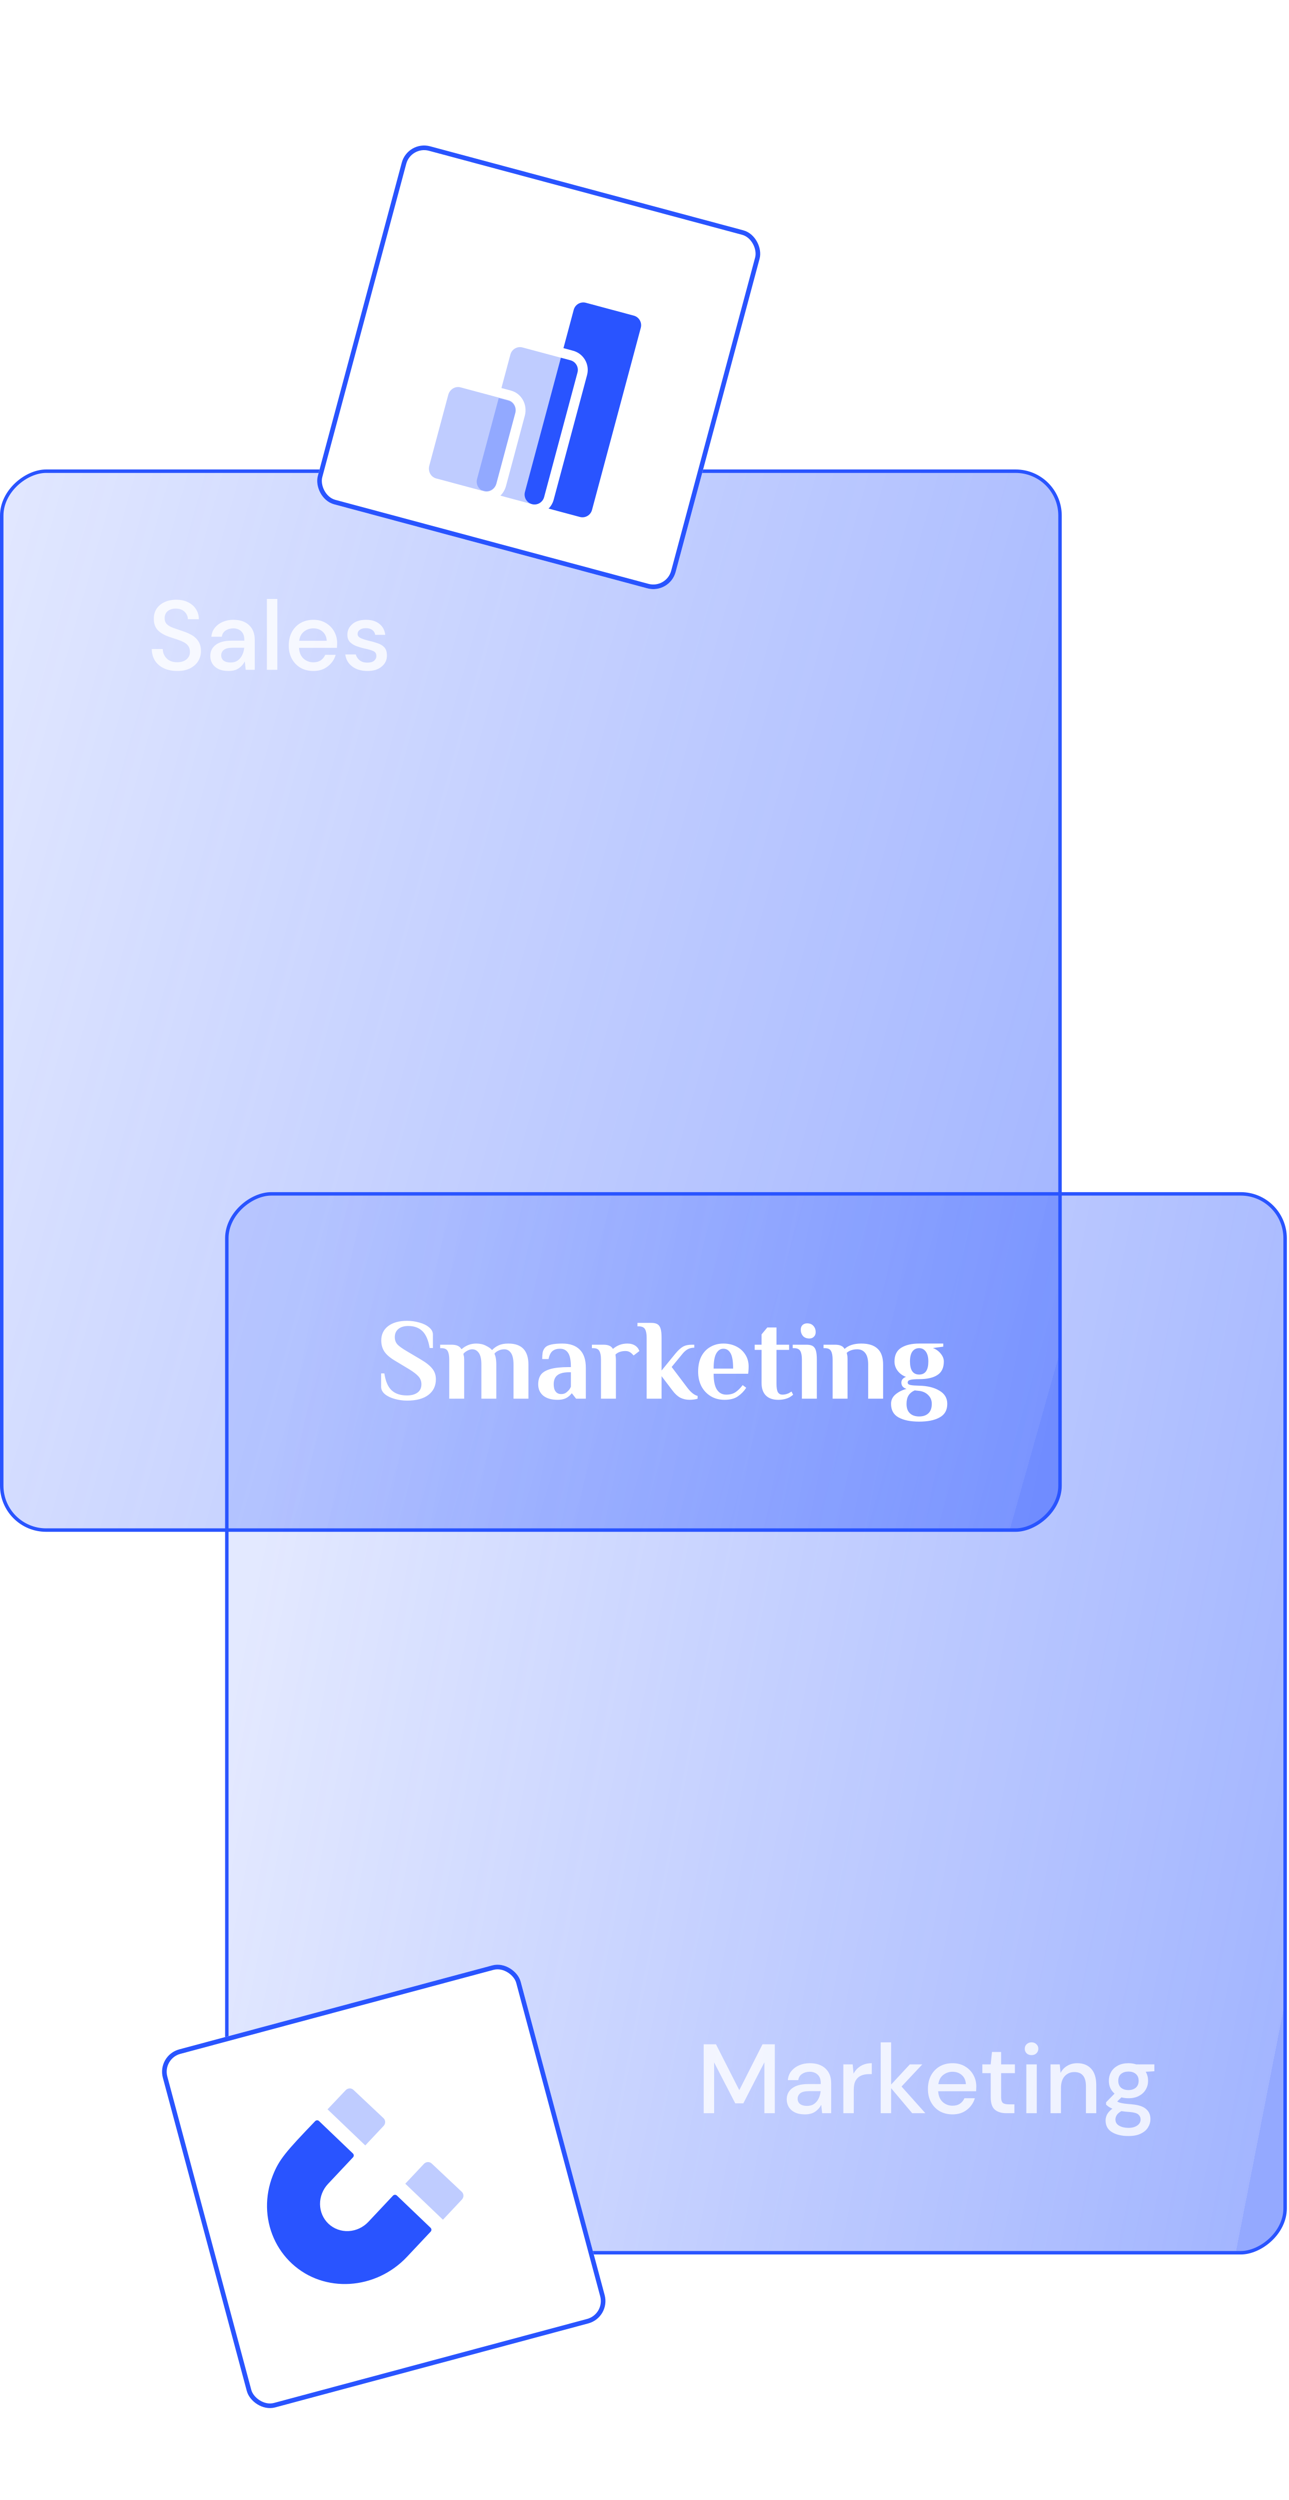 <svg width="341" height="661" viewBox="0 0 341 661" fill="none" xmlns="http://www.w3.org/2000/svg">
<rect x="280.424" y="124.583" width="279.967" height="279.967" rx="11.737" transform="rotate(90 280.424 124.583)" fill="url(#paint0_linear_7828_20894)" stroke="#2954FF" stroke-width="0.915"/>
<rect x="339.973" y="315.657" width="279.967" height="279.967" rx="11.737" transform="rotate(90 339.973 315.657)" fill="url(#paint1_linear_7828_20894)" stroke="#2954FF" stroke-width="0.915"/>
<path opacity="0.8" d="M186.158 558.725V540.51H189.411L195.577 552.636L201.718 540.51H204.971V558.725H202.213V545.272L196.644 556.123H194.511L188.916 545.298V558.725H186.158ZM212.939 559.037C211.846 559.037 210.944 558.855 210.233 558.49C209.522 558.126 208.993 557.649 208.646 557.059C208.299 556.452 208.125 555.793 208.125 555.082C208.125 553.833 208.611 552.844 209.582 552.115C210.554 551.387 211.942 551.023 213.746 551.023H217.128V550.788C217.128 549.782 216.851 549.028 216.296 548.525C215.758 548.022 215.055 547.77 214.188 547.77C213.425 547.77 212.757 547.961 212.184 548.343C211.629 548.707 211.291 549.253 211.17 549.982H208.411C208.498 549.045 208.81 548.247 209.348 547.588C209.903 546.911 210.597 546.4 211.43 546.053C212.28 545.688 213.208 545.506 214.214 545.506C216.018 545.506 217.414 545.983 218.403 546.937C219.392 547.874 219.886 549.158 219.886 550.788V558.725H217.493L217.258 556.513C216.894 557.224 216.365 557.823 215.671 558.308C214.977 558.794 214.067 559.037 212.939 559.037ZM213.485 556.799C214.231 556.799 214.856 556.626 215.359 556.279C215.879 555.914 216.278 555.437 216.556 554.848C216.851 554.258 217.033 553.607 217.102 552.896H214.032C212.939 552.896 212.158 553.087 211.69 553.469C211.239 553.85 211.013 554.327 211.013 554.9C211.013 555.489 211.23 555.958 211.664 556.305C212.115 556.634 212.722 556.799 213.485 556.799ZM223.102 558.725V545.819H225.574L225.808 548.264C226.259 547.414 226.884 546.747 227.682 546.261C228.497 545.758 229.477 545.506 230.622 545.506V548.395H229.868C229.104 548.395 228.419 548.525 227.812 548.785C227.222 549.028 226.745 549.453 226.381 550.06C226.034 550.65 225.86 551.474 225.86 552.532V558.725H223.102ZM232.987 558.725V539.99H235.745V551.153L240.689 545.819H243.994L238.503 551.673L244.8 558.725H241.313L235.745 552.115V558.725H232.987ZM251.983 559.037C250.717 559.037 249.589 558.759 248.6 558.204C247.629 557.632 246.866 556.842 246.311 555.836C245.756 554.83 245.478 553.659 245.478 552.324C245.478 550.971 245.747 549.782 246.285 548.759C246.84 547.735 247.603 546.937 248.574 546.365C249.563 545.793 250.708 545.506 252.009 545.506C253.275 545.506 254.377 545.793 255.314 546.365C256.25 546.92 256.979 547.666 257.499 548.603C258.02 549.539 258.28 550.572 258.28 551.699C258.28 551.873 258.271 552.063 258.254 552.272C258.254 552.462 258.245 552.679 258.228 552.922H248.184C248.271 554.171 248.678 555.125 249.407 555.784C250.153 556.426 251.012 556.747 251.983 556.747C252.764 556.747 253.414 556.574 253.935 556.227C254.472 555.862 254.871 555.377 255.131 554.77H257.89C257.543 555.984 256.849 556.999 255.808 557.814C254.785 558.629 253.51 559.037 251.983 559.037ZM251.983 547.77C251.064 547.77 250.248 548.048 249.537 548.603C248.826 549.14 248.392 549.956 248.236 551.049H255.522C255.47 550.043 255.114 549.245 254.455 548.655C253.796 548.065 252.972 547.77 251.983 547.77ZM266.224 558.725C264.957 558.725 263.951 558.421 263.205 557.814C262.459 557.189 262.086 556.088 262.086 554.509V548.134H259.875V545.819H262.086L262.425 542.54H264.845V545.819H268.487V548.134H264.845V554.509C264.845 555.221 264.992 555.715 265.287 555.992C265.599 556.253 266.128 556.383 266.874 556.383H268.357V558.725H266.224ZM272.893 543.373C272.372 543.373 271.938 543.217 271.592 542.904C271.262 542.575 271.097 542.167 271.097 541.681C271.097 541.196 271.262 540.797 271.592 540.484C271.938 540.155 272.372 539.99 272.893 539.99C273.413 539.99 273.838 540.155 274.168 540.484C274.515 540.797 274.688 541.196 274.688 541.681C274.688 542.167 274.515 542.575 274.168 542.904C273.838 543.217 273.413 543.373 272.893 543.373ZM271.513 558.725V545.819H274.272V558.725H271.513ZM277.913 558.725V545.819H280.359L280.567 548.082C280.966 547.284 281.547 546.66 282.31 546.209C283.091 545.74 283.984 545.506 284.99 545.506C286.551 545.506 287.774 545.992 288.659 546.963C289.561 547.935 290.012 549.383 290.012 551.309V558.725H287.28V551.595C287.28 549.097 286.256 547.848 284.21 547.848C283.186 547.848 282.336 548.212 281.66 548.941C281 549.67 280.671 550.71 280.671 552.063V558.725H277.913ZM298.543 554.77C297.866 554.77 297.242 554.691 296.669 554.535L295.55 555.628C295.741 555.75 295.975 555.854 296.253 555.94C296.53 556.027 296.921 556.105 297.424 556.175C297.927 556.244 298.612 556.313 299.479 556.383C301.197 556.539 302.437 556.955 303.2 557.632C303.964 558.291 304.345 559.176 304.345 560.286C304.345 561.049 304.137 561.769 303.721 562.446C303.322 563.139 302.689 563.694 301.821 564.111C300.971 564.544 299.878 564.761 298.543 564.761C296.739 564.761 295.273 564.414 294.145 563.721C293.035 563.044 292.48 562.012 292.48 560.624C292.48 560.086 292.619 559.549 292.896 559.011C293.191 558.49 293.651 557.996 294.275 557.528C293.911 557.372 293.59 557.207 293.313 557.033C293.052 556.842 292.818 556.652 292.61 556.461V555.836L294.848 553.547C293.842 552.679 293.339 551.543 293.339 550.138C293.339 549.288 293.538 548.516 293.937 547.822C294.353 547.111 294.952 546.547 295.732 546.131C296.513 545.714 297.45 545.506 298.543 545.506C299.271 545.506 299.948 545.61 300.572 545.819H305.386V547.64L303.096 547.77C303.513 548.481 303.721 549.271 303.721 550.138C303.721 551.005 303.513 551.786 303.096 552.48C302.697 553.174 302.107 553.729 301.327 554.145C300.564 554.561 299.636 554.77 298.543 554.77ZM298.543 552.61C299.341 552.61 299.982 552.402 300.468 551.985C300.971 551.552 301.223 550.945 301.223 550.164C301.223 549.366 300.971 548.759 300.468 548.343C299.982 547.926 299.341 547.718 298.543 547.718C297.727 547.718 297.068 547.926 296.565 548.343C296.079 548.759 295.837 549.366 295.837 550.164C295.837 550.945 296.079 551.552 296.565 551.985C297.068 552.402 297.727 552.61 298.543 552.61ZM295.082 560.364C295.082 561.11 295.412 561.665 296.071 562.029C296.73 562.411 297.554 562.602 298.543 562.602C299.497 562.602 300.269 562.393 300.858 561.977C301.448 561.578 301.743 561.04 301.743 560.364C301.743 559.861 301.544 559.427 301.145 559.063C300.746 558.716 299.991 558.499 298.881 558.412C298.048 558.36 297.311 558.282 296.669 558.178C296.062 558.508 295.646 558.863 295.42 559.245C295.195 559.627 295.082 560 295.082 560.364Z" fill="white"/>
<path opacity="0.8" d="M46.889 177.406C45.554 177.406 44.383 177.172 43.377 176.703C42.37 176.235 41.581 175.567 41.009 174.7C40.454 173.832 40.167 172.8 40.15 171.603H43.064C43.082 172.575 43.42 173.399 44.079 174.075C44.738 174.752 45.666 175.09 46.863 175.09C47.922 175.09 48.745 174.838 49.335 174.335C49.942 173.815 50.246 173.156 50.246 172.358C50.246 171.716 50.099 171.196 49.804 170.797C49.526 170.398 49.136 170.068 48.633 169.808C48.147 169.548 47.583 169.313 46.941 169.105C46.3 168.897 45.623 168.672 44.912 168.429C43.507 167.96 42.449 167.353 41.737 166.607C41.044 165.861 40.697 164.881 40.697 163.667C40.679 162.644 40.913 161.75 41.399 160.987C41.902 160.224 42.596 159.634 43.481 159.218C44.383 158.784 45.432 158.567 46.629 158.567C47.809 158.567 48.841 158.784 49.726 159.218C50.628 159.651 51.33 160.258 51.833 161.039C52.336 161.802 52.596 162.696 52.614 163.719H49.7C49.7 163.251 49.578 162.808 49.335 162.392C49.092 161.958 48.737 161.603 48.269 161.325C47.8 161.048 47.228 160.909 46.551 160.909C45.684 160.892 44.964 161.108 44.391 161.559C43.836 162.01 43.559 162.635 43.559 163.433C43.559 164.144 43.767 164.691 44.183 165.072C44.6 165.454 45.172 165.775 45.901 166.035C46.629 166.278 47.462 166.564 48.399 166.894C49.301 167.189 50.107 167.544 50.818 167.96C51.53 168.377 52.093 168.923 52.51 169.6C52.943 170.276 53.16 171.135 53.16 172.176C53.16 173.095 52.926 173.954 52.458 174.752C51.989 175.532 51.287 176.174 50.35 176.677C49.413 177.163 48.26 177.406 46.889 177.406ZM60.443 177.406C59.35 177.406 58.448 177.224 57.737 176.859C57.026 176.495 56.497 176.018 56.15 175.428C55.803 174.821 55.629 174.162 55.629 173.451C55.629 172.202 56.115 171.213 57.087 170.484C58.058 169.756 59.446 169.392 61.25 169.392H64.632V169.157C64.632 168.151 64.355 167.397 63.8 166.894C63.262 166.391 62.559 166.139 61.692 166.139C60.929 166.139 60.261 166.33 59.688 166.711C59.133 167.076 58.795 167.622 58.674 168.351H55.916C56.002 167.414 56.315 166.616 56.852 165.957C57.407 165.28 58.101 164.769 58.934 164.422C59.784 164.057 60.712 163.875 61.718 163.875C63.522 163.875 64.919 164.352 65.907 165.306C66.896 166.243 67.391 167.527 67.391 169.157V177.094H64.997L64.763 174.882C64.398 175.593 63.869 176.192 63.175 176.677C62.481 177.163 61.571 177.406 60.443 177.406ZM60.989 175.168C61.735 175.168 62.36 174.995 62.863 174.648C63.383 174.283 63.782 173.806 64.06 173.217C64.355 172.627 64.537 171.976 64.606 171.265H61.536C60.443 171.265 59.663 171.456 59.194 171.837C58.743 172.219 58.518 172.696 58.518 173.269C58.518 173.858 58.734 174.327 59.168 174.674C59.619 175.003 60.226 175.168 60.989 175.168ZM70.606 177.094V158.359H73.365V177.094H70.606ZM82.894 177.406C81.628 177.406 80.5 177.128 79.511 176.573C78.54 176.001 77.777 175.211 77.222 174.205C76.667 173.199 76.389 172.028 76.389 170.693C76.389 169.34 76.658 168.151 77.196 167.128C77.751 166.104 78.514 165.306 79.486 164.734C80.474 164.161 81.619 163.875 82.92 163.875C84.186 163.875 85.288 164.161 86.225 164.734C87.162 165.289 87.89 166.035 88.41 166.972C88.931 167.908 89.191 168.941 89.191 170.068C89.191 170.242 89.182 170.432 89.165 170.641C89.165 170.831 89.156 171.048 89.139 171.291H79.095C79.182 172.54 79.59 173.494 80.318 174.153C81.064 174.795 81.923 175.116 82.894 175.116C83.675 175.116 84.325 174.943 84.846 174.596C85.383 174.231 85.782 173.746 86.043 173.138H88.801C88.454 174.353 87.76 175.368 86.719 176.183C85.696 176.998 84.421 177.406 82.894 177.406ZM82.894 166.139C81.975 166.139 81.159 166.417 80.448 166.972C79.737 167.509 79.303 168.325 79.147 169.418H86.433C86.381 168.411 86.025 167.614 85.366 167.024C84.707 166.434 83.883 166.139 82.894 166.139ZM97.205 177.406C95.574 177.406 94.23 177.007 93.172 176.209C92.114 175.411 91.507 174.353 91.35 173.034H94.135C94.273 173.624 94.603 174.136 95.123 174.57C95.644 174.986 96.329 175.194 97.179 175.194C98.011 175.194 98.619 175.021 99 174.674C99.382 174.327 99.573 173.928 99.573 173.477C99.573 172.818 99.304 172.375 98.766 172.15C98.246 171.907 97.517 171.69 96.58 171.499C95.852 171.343 95.123 171.135 94.395 170.875C93.683 170.615 93.085 170.25 92.599 169.782C92.131 169.296 91.897 168.646 91.897 167.83C91.897 166.703 92.33 165.766 93.198 165.02C94.065 164.257 95.279 163.875 96.841 163.875C98.28 163.875 99.443 164.222 100.327 164.916C101.229 165.61 101.758 166.59 101.915 167.856H99.26C99.174 167.301 98.914 166.868 98.48 166.555C98.064 166.243 97.5 166.087 96.789 166.087C96.095 166.087 95.557 166.234 95.175 166.529C94.794 166.807 94.603 167.171 94.603 167.622C94.603 168.073 94.863 168.429 95.383 168.689C95.921 168.949 96.624 169.183 97.491 169.392C98.359 169.582 99.156 169.808 99.885 170.068C100.631 170.311 101.229 170.675 101.68 171.161C102.131 171.647 102.357 172.358 102.357 173.295C102.374 174.474 101.915 175.454 100.978 176.235C100.058 177.016 98.801 177.406 97.205 177.406Z" fill="white"/>
<path d="M107.69 370.321C106.556 370.321 105.464 370.169 104.411 369.865C103.359 369.582 102.499 369.167 101.831 368.621C101.163 368.054 100.829 367.406 100.829 366.678V363.126H101.679C101.983 365.19 102.62 366.678 103.592 367.589C104.563 368.499 105.919 368.955 107.659 368.955C108.833 368.955 109.764 368.702 110.452 368.196C111.14 367.69 111.484 366.961 111.484 366.01C111.484 365.2 111.231 364.512 110.726 363.946C110.22 363.379 109.43 362.762 108.358 362.094L104.624 359.847C103.268 359.058 102.296 358.239 101.709 357.389C101.143 356.539 100.859 355.547 100.859 354.414C100.859 352.815 101.467 351.55 102.681 350.619C103.915 349.688 105.575 349.223 107.659 349.223C108.793 349.223 109.886 349.374 110.938 349.678C111.99 349.961 112.85 350.386 113.518 350.953C114.186 351.499 114.52 352.137 114.52 352.865V356.417H113.67C113.326 354.353 112.689 352.865 111.758 351.955C110.827 351.044 109.572 350.589 107.993 350.589C106.901 350.589 106.03 350.852 105.383 351.378C104.755 351.904 104.442 352.622 104.442 353.533C104.442 354.322 104.684 354.98 105.17 355.506C105.676 356.012 106.486 356.589 107.599 357.237L111.333 359.453C112.749 360.283 113.761 361.092 114.368 361.881C114.996 362.65 115.309 363.581 115.309 364.674C115.309 366.435 114.642 367.821 113.306 368.833C111.99 369.825 110.118 370.321 107.69 370.321ZM118.847 359.483C118.847 358.451 118.706 357.692 118.422 357.206C118.159 356.7 117.603 356.447 116.753 356.447H116.449V355.537H119.455C120.77 355.537 121.63 355.921 122.035 356.69H122.156C123.269 355.719 124.544 355.233 125.981 355.233C126.973 355.233 127.833 355.425 128.562 355.81C129.31 356.174 129.847 356.559 130.171 356.964C130.656 356.437 131.233 356.022 131.901 355.719C132.569 355.395 133.429 355.233 134.481 355.233C138.023 355.233 139.794 357.095 139.794 360.819V369.805H135.847V360.789C135.847 359.392 135.625 358.37 135.18 357.722C134.734 357.075 134.147 356.751 133.419 356.751C132.872 356.751 132.366 356.862 131.901 357.085C131.435 357.287 131.071 357.561 130.808 357.905C130.849 357.986 130.93 358.208 131.051 358.572C131.213 359.18 131.294 359.928 131.294 360.819V369.805H127.347V360.789C127.347 359.392 127.125 358.37 126.68 357.722C126.234 357.075 125.647 356.751 124.919 356.751C124.494 356.751 124.049 356.883 123.583 357.146C123.138 357.389 122.804 357.662 122.581 357.965L122.672 358.39C122.753 358.633 122.794 359.028 122.794 359.574V369.805H118.847V359.483ZM147.54 370.108C145.901 370.108 144.626 369.744 143.715 369.015C142.825 368.266 142.379 367.265 142.379 366.01C142.379 364.998 142.612 364.158 143.078 363.49C143.563 362.822 144.403 362.317 145.597 361.972C146.791 361.628 148.451 361.456 150.576 361.456H151.031C151.031 359.696 150.788 358.451 150.303 357.722C149.817 356.974 149.098 356.599 148.147 356.599C147.358 356.599 146.71 356.792 146.204 357.176C145.698 357.561 145.334 358.279 145.111 359.331H143.442C143.442 358.643 143.482 358.056 143.563 357.571C143.664 357.085 143.877 356.66 144.201 356.296C144.828 355.587 146.346 355.233 148.754 355.233C150.778 355.233 152.316 355.77 153.369 356.842C154.441 357.894 154.977 359.483 154.977 361.608V369.805H152.397L151.335 368.438H151.183C151.001 368.722 150.717 369.005 150.333 369.288C149.645 369.835 148.714 370.108 147.54 370.108ZM148.451 368.59C148.876 368.59 149.24 368.509 149.544 368.347C149.847 368.165 150.141 367.922 150.424 367.619C150.687 367.336 150.889 367.002 151.031 366.617V362.822H150.576C149.139 362.822 148.097 363.086 147.449 363.612C146.801 364.118 146.478 364.917 146.478 366.01C146.478 366.84 146.65 367.477 146.994 367.922C147.338 368.368 147.823 368.59 148.451 368.59ZM168.125 355.84C168.489 356.103 168.752 356.397 168.914 356.721C169.076 357.024 169.157 357.186 169.157 357.206L167.609 358.39C167.467 358.208 167.285 358.016 167.062 357.814C166.617 357.409 166.101 357.206 165.514 357.206C164.34 357.206 163.44 357.52 162.812 358.147L162.873 358.603C162.914 358.967 162.934 359.301 162.934 359.605V369.805H158.987V359.483C158.987 358.451 158.846 357.692 158.562 357.206C158.299 356.7 157.743 356.447 156.893 356.447H156.589V355.537H159.595C160.283 355.537 160.819 355.628 161.204 355.81C161.608 355.972 161.922 356.255 162.145 356.66C163.237 355.709 164.512 355.233 165.97 355.233C166.84 355.233 167.558 355.436 168.125 355.84ZM182.452 370.108C181.562 370.108 180.742 369.926 179.994 369.562C179.265 369.177 178.577 368.55 177.929 367.68L175.015 363.855V369.805H171.069V353.715C171.069 352.683 170.927 351.924 170.644 351.439C170.36 350.933 169.794 350.68 168.944 350.68H168.64V349.769H172.283C173.011 349.769 173.568 349.89 173.953 350.133C174.337 350.376 174.61 350.781 174.772 351.348C174.934 351.894 175.015 352.683 175.015 353.715V362.367L178.688 357.874C179.376 357.045 180.024 356.447 180.631 356.083C181.238 355.719 182.048 355.537 183.06 355.537H183.667V356.326C183.06 356.326 182.513 356.447 182.027 356.69C181.542 356.933 181.076 357.318 180.631 357.844L177.686 361.426L181.724 366.769C182.695 368.084 183.636 368.853 184.547 369.076V369.805C184.385 369.886 184.082 369.956 183.636 370.017C183.211 370.078 182.817 370.108 182.452 370.108ZM191.671 370.108C190.275 370.108 189.05 369.784 187.998 369.137C186.946 368.489 186.126 367.609 185.539 366.496C184.973 365.362 184.689 364.087 184.689 362.671C184.689 361.092 184.973 359.746 185.539 358.633C186.126 357.52 186.925 356.68 187.937 356.114C188.949 355.527 190.093 355.233 191.368 355.233C192.622 355.233 193.756 355.486 194.768 355.992C195.78 356.498 196.579 357.217 197.166 358.147C197.753 359.058 198.046 360.111 198.046 361.305C198.046 361.689 198.026 362.124 197.986 362.61L197.925 363.217H188.787C188.787 365.14 189.081 366.546 189.668 367.437C190.255 368.307 191.074 368.742 192.127 368.742C193.098 368.742 193.908 368.53 194.555 368.105C195.223 367.659 195.861 367.032 196.468 366.222L197.409 366.921C196.822 367.831 196.083 368.59 195.193 369.197C194.322 369.805 193.149 370.108 191.671 370.108ZM193.948 361.851C193.948 359.949 193.725 358.603 193.28 357.814C192.835 357.004 192.197 356.599 191.368 356.599C190.599 356.599 189.971 357.014 189.486 357.844C189.02 358.653 188.787 359.989 188.787 361.851H193.948ZM205.872 370.108C204.476 370.108 203.393 369.734 202.624 368.985C201.855 368.216 201.47 367.113 201.47 365.676V356.903H199.649V355.537H201.47V352.805L202.988 350.983H205.417V355.537H208.756V356.903H205.417V365.858C205.417 366.951 205.548 367.71 205.811 368.135C206.074 368.54 206.469 368.742 206.995 368.742C207.562 368.742 208.129 368.611 208.695 368.347C208.918 368.226 209.151 368.084 209.393 367.922L209.818 368.772C209.555 368.995 209.242 369.218 208.877 369.44C208.027 369.886 207.026 370.108 205.872 370.108ZM214.114 353.897C213.386 353.897 212.819 353.675 212.414 353.23C212.03 352.784 211.838 352.238 211.838 351.59C211.838 351.064 211.989 350.649 212.293 350.346C212.617 350.042 213.022 349.89 213.507 349.89C214.236 349.89 214.792 350.113 215.177 350.558C215.582 351.003 215.784 351.55 215.784 352.197C215.784 352.724 215.622 353.139 215.298 353.442C214.995 353.746 214.6 353.897 214.114 353.897ZM212.141 359.483C212.141 358.451 211.999 357.692 211.716 357.206C211.433 356.7 210.866 356.447 210.016 356.447H209.713V355.537H213.355C214.084 355.537 214.641 355.658 215.025 355.901C215.41 356.144 215.683 356.549 215.845 357.115C216.007 357.662 216.088 358.451 216.088 359.483V369.805H212.141V359.483ZM220.265 359.483C220.265 358.451 220.123 357.692 219.84 357.206C219.577 356.7 219.02 356.447 218.17 356.447H217.867V355.537H220.872C221.56 355.537 222.096 355.628 222.481 355.81C222.886 355.972 223.199 356.255 223.422 356.66C224.454 355.709 225.931 355.233 227.854 355.233C229.777 355.233 231.214 355.689 232.165 356.599C233.136 357.49 233.622 358.896 233.622 360.819V369.805H229.675V360.789C229.675 359.392 229.412 358.37 228.886 357.722C228.38 357.075 227.682 356.751 226.792 356.751C226.164 356.751 225.608 356.842 225.122 357.024C224.656 357.186 224.282 357.409 223.999 357.692L224.09 358.117C224.171 358.36 224.211 358.755 224.211 359.301V369.805H220.265V359.483ZM243.16 375.876C240.853 375.876 239.031 375.502 237.696 374.753C236.38 374.024 235.722 372.83 235.722 371.171C235.722 370.159 236.127 369.319 236.937 368.651C237.746 367.983 238.707 367.508 239.821 367.224C238.91 366.941 238.455 366.384 238.455 365.555C238.455 364.866 238.859 364.361 239.669 364.037C238.799 363.733 238.07 363.207 237.483 362.458C236.916 361.709 236.633 360.88 236.633 359.969C236.633 358.309 237.22 357.105 238.394 356.356C239.588 355.608 241.177 355.233 243.16 355.233H249.535V356.053L246.803 356.417C247.653 356.741 248.341 357.237 248.867 357.905C249.413 358.572 249.687 359.261 249.687 359.969C249.687 361.628 249.12 362.822 247.987 363.551C246.874 364.28 245.265 364.644 243.16 364.644C242.107 364.644 241.338 364.705 240.853 364.826C240.367 364.927 240.124 365.17 240.124 365.555C240.124 365.878 240.367 366.091 240.853 366.192C241.338 366.293 242.107 366.354 243.16 366.374C245.346 366.415 247.127 366.85 248.503 367.68C249.899 368.489 250.597 369.653 250.597 371.171C250.597 372.83 249.929 374.024 248.594 374.753C247.278 375.502 245.467 375.876 243.16 375.876ZM243.16 363.43C244.779 363.43 245.588 362.276 245.588 359.969C245.588 358.836 245.366 357.965 244.921 357.358C244.475 356.751 243.888 356.447 243.16 356.447C242.411 356.447 241.814 356.741 241.369 357.328C240.944 357.915 240.731 358.795 240.731 359.969C240.731 362.276 241.541 363.43 243.16 363.43ZM243.16 374.51C244.212 374.51 245.032 374.227 245.619 373.66C246.206 373.113 246.499 372.284 246.499 371.171C246.499 370.28 246.216 369.541 245.649 368.955C245.103 368.347 244.354 367.953 243.403 367.771L241.976 367.619C241.268 367.922 240.731 368.358 240.367 368.924C240.003 369.491 239.821 370.24 239.821 371.171C239.821 372.284 240.114 373.113 240.701 373.66C241.288 374.227 242.107 374.51 243.16 374.51Z" fill="white"/>
<g filter="url(#filter0_d_7828_20894)">
<g filter="url(#filter1_d_7828_20894)">
<rect width="97.996" height="97.995" rx="6.116" transform="matrix(0.966 0.259 -0.259 0.966 100.66 36)" fill="white"/>
<rect x="0.432" y="0.749" width="96.773" height="96.772" rx="5.505" transform="matrix(0.966 0.259 -0.259 0.966 100.869 35.914)" stroke="#2954FF" stroke-width="1.223"/>
</g>
<mask id="mask0_7828_20894" style="mask-type:alpha" maskUnits="userSpaceOnUse" x="97" y="57" width="77" height="78">
<rect x="113.261" y="57.821" width="62.736" height="62.736" transform="rotate(15 113.261 57.821)" fill="#C4C4C4"/>
</mask>
<g mask="url(#mask0_7828_20894)">
<path fill-rule="evenodd" clip-rule="evenodd" d="M137.907 127.255L146.19 129.474C147.59 129.849 149.029 129.019 149.404 127.619L162.31 79.454C162.685 78.054 161.854 76.615 160.454 76.24L147.779 72.844C146.379 72.469 144.94 73.299 144.565 74.7L141.848 84.839L144.383 85.519C147.183 86.269 148.845 89.147 148.094 91.947L139.264 124.902C139.017 125.825 138.538 126.625 137.907 127.255ZM133.515 126.078C134.915 126.453 136.354 125.622 136.729 124.222L145.559 91.268C145.935 89.868 145.104 88.429 143.704 88.053L141.169 87.374L131.659 122.864C131.284 124.264 132.115 125.703 133.515 126.078Z" fill="#2954FF"/>
<path fill-rule="evenodd" clip-rule="evenodd" d="M125.167 123.841L133.516 126.078C134.916 126.454 136.355 125.623 136.73 124.223L145.561 91.268C145.936 89.868 145.105 88.429 143.705 88.054L131.03 84.658C129.63 84.283 128.191 85.113 127.816 86.513L125.439 95.386L127.973 96.065C130.774 96.815 132.408 99.797 131.623 102.724L126.652 121.275C126.381 122.289 125.855 123.163 125.167 123.841ZM120.114 122.364L120.872 122.567C122.272 122.942 123.725 122.06 124.117 120.596L129.088 102.045C129.48 100.581 128.663 99.09 127.263 98.715L124.728 98.036L118.986 119.468C118.681 120.604 119.171 121.766 120.114 122.364Z" fill="#2954FF" fill-opacity="0.3"/>
<path fill-rule="evenodd" clip-rule="evenodd" d="M120.843 122.683L108.168 119.286C106.768 118.911 105.954 117.409 106.35 115.931L111.369 97.201C111.765 95.723 113.221 94.829 114.621 95.204L127.296 98.6C128.696 98.976 129.51 100.478 129.114 101.956L124.095 120.686C123.699 122.164 122.243 123.058 120.843 122.683Z" fill="#2954FF" fill-opacity="0.3"/>
</g>
</g>
<g filter="url(#filter2_d_7828_20894)">
<g filter="url(#filter3_d_7828_20894)">
<rect width="97.996" height="97.995" rx="6.116" transform="matrix(0.966 -0.259 0.259 0.966 34.287 542.342)" fill="white"/>
<rect x="0.749" y="0.432" width="96.773" height="96.772" rx="5.505" transform="matrix(0.966 -0.259 0.259 0.966 34.201 542.551)" stroke="#2954FF" stroke-width="1.223"/>
</g>
</g>
<mask id="mask1_7828_20894" style="mask-type:alpha" maskUnits="userSpaceOnUse" x="56" y="538" width="77" height="78">
<rect x="56.108" y="555.037" width="62.736" height="62.736" transform="rotate(-15 56.108 555.037)" fill="white"/>
</mask>
<g mask="url(#mask1_7828_20894)">
<path fill-rule="evenodd" clip-rule="evenodd" d="M93.359 569.37C93.647 569.646 93.659 570.103 93.386 570.394L86.78 577.418C85.4 578.885 84.639 580.82 84.663 582.798C84.688 584.777 85.496 586.636 86.911 587.967C88.327 589.298 90.232 589.991 92.209 589.894C94.184 589.797 96.069 588.918 97.449 587.451L103.962 580.525C104.239 580.231 104.703 580.218 104.995 580.498L113.904 589.017C114.192 589.293 114.204 589.75 113.931 590.041L107.683 596.685C99.4 605.493 85.758 606.393 77.23 598.496C75.187 596.604 73.552 594.312 72.421 591.751C71.289 589.19 70.683 586.411 70.637 583.574C70.592 580.737 71.107 577.899 72.155 575.222C73.811 570.99 75.597 568.926 83.369 560.829C83.647 560.54 84.11 560.526 84.4 560.803L93.359 569.37Z" fill="#2954FF"/>
<path fill-rule="evenodd" clip-rule="evenodd" d="M117.176 586.893L122.187 581.565C122.456 581.278 122.604 580.901 122.6 580.516C122.595 580.131 122.438 579.77 122.163 579.511L114.199 572.021C113.924 571.763 113.554 571.629 113.17 571.647C112.785 571.666 112.417 571.838 112.148 572.124L107.216 577.368L117.176 586.893ZM96.631 567.246L101.479 562.091C101.748 561.804 101.897 561.427 101.892 561.042C101.887 560.657 101.73 560.296 101.455 560.038L93.491 552.548C93.216 552.289 92.846 552.155 92.462 552.173C92.077 552.192 91.709 552.364 91.44 552.65C89.675 554.527 88.085 556.2 86.65 557.701L96.631 567.246Z" fill="#2954FF" fill-opacity="0.3"/>
</g>
<defs>
<filter id="filter0_d_7828_20894" x="76.671" y="37.373" width="131.696" height="131.696" filterUnits="userSpaceOnUse" color-interpolation-filters="sRGB">
<feFlood flood-opacity="0" result="BackgroundImageFix"/>
<feColorMatrix in="SourceAlpha" type="matrix" values="0 0 0 0 0 0 0 0 0 0 0 0 0 0 0 0 0 0 127 0" result="hardAlpha"/>
<feOffset dx="7.211" dy="7.211"/>
<feGaussianBlur stdDeviation="3.606"/>
<feComposite in2="hardAlpha" operator="out"/>
<feColorMatrix type="matrix" values="0 0 0 0 0 0 0 0 0 0 0 0 0 0 0 0 0 0 0.1 0"/>
<feBlend mode="normal" in2="BackgroundImageFix" result="effect1_dropShadow_7828_20894"/>
<feBlend mode="normal" in="SourceGraphic" in2="effect1_dropShadow_7828_20894" result="shape"/>
</filter>
<filter id="filter1_d_7828_20894" x="46.089" y="0.675" width="178.437" height="178.437" filterUnits="userSpaceOnUse" color-interpolation-filters="sRGB">
<feFlood flood-opacity="0" result="BackgroundImageFix"/>
<feColorMatrix in="SourceAlpha" type="matrix" values="0 0 0 0 0 0 0 0 0 0 0 0 0 0 0 0 0 0 127 0" result="hardAlpha"/>
<feMorphology radius="6.116" operator="dilate" in="SourceAlpha" result="effect1_dropShadow_7828_20894"/>
<feOffset dy="-6.116"/>
<feGaussianBlur stdDeviation="12.233"/>
<feComposite in2="hardAlpha" operator="out"/>
<feColorMatrix type="matrix" values="0 0 0 0 0 0 0 0 0 0 0 0 0 0 0 0 0 0 0.05 0"/>
<feBlend mode="normal" in2="BackgroundImageFix" result="effect1_dropShadow_7828_20894"/>
<feBlend mode="normal" in="SourceGraphic" in2="effect1_dropShadow_7828_20894" result="shape"/>
</filter>
<filter id="filter2_d_7828_20894" x="35.66" y="518.352" width="131.698" height="131.696" filterUnits="userSpaceOnUse" color-interpolation-filters="sRGB">
<feFlood flood-opacity="0" result="BackgroundImageFix"/>
<feColorMatrix in="SourceAlpha" type="matrix" values="0 0 0 0 0 0 0 0 0 0 0 0 0 0 0 0 0 0 127 0" result="hardAlpha"/>
<feOffset dx="7.211" dy="7.211"/>
<feGaussianBlur stdDeviation="3.606"/>
<feComposite in2="hardAlpha" operator="out"/>
<feColorMatrix type="matrix" values="0 0 0 0 0 0 0 0 0 0 0 0 0 0 0 0 0 0 0.1 0"/>
<feBlend mode="normal" in2="BackgroundImageFix" result="effect1_dropShadow_7828_20894"/>
<feBlend mode="normal" in="SourceGraphic" in2="effect1_dropShadow_7828_20894" result="shape"/>
</filter>
<filter id="filter3_d_7828_20894" x="5.078" y="481.654" width="178.439" height="178.437" filterUnits="userSpaceOnUse" color-interpolation-filters="sRGB">
<feFlood flood-opacity="0" result="BackgroundImageFix"/>
<feColorMatrix in="SourceAlpha" type="matrix" values="0 0 0 0 0 0 0 0 0 0 0 0 0 0 0 0 0 0 127 0" result="hardAlpha"/>
<feMorphology radius="6.116" operator="dilate" in="SourceAlpha" result="effect1_dropShadow_7828_20894"/>
<feOffset dy="-6.116"/>
<feGaussianBlur stdDeviation="12.233"/>
<feComposite in2="hardAlpha" operator="out"/>
<feColorMatrix type="matrix" values="0 0 0 0 0 0 0 0 0 0 0 0 0 0 0 0 0 0 0.05 0"/>
<feBlend mode="normal" in2="BackgroundImageFix" result="effect1_dropShadow_7828_20894"/>
<feBlend mode="normal" in="SourceGraphic" in2="effect1_dropShadow_7828_20894" result="shape"/>
</filter>
<linearGradient id="paint0_linear_7828_20894" x1="466.335" y1="111.358" x2="373.98" y2="438.594" gradientUnits="userSpaceOnUse">
<stop stop-color="#2954FF" stop-opacity="0.5"/>
<stop offset="0" stop-color="#2954FF" stop-opacity="0.43"/>
<stop offset="1" stop-color="#2954FF" stop-opacity="0.13"/>
</linearGradient>
<linearGradient id="paint1_linear_7828_20894" x1="551.092" y1="315.199" x2="495.365" y2="598.927" gradientUnits="userSpaceOnUse">
<stop stop-color="#2954FF" stop-opacity="0.5"/>
<stop offset="0" stop-color="#2954FF" stop-opacity="0.43"/>
<stop offset="1" stop-color="#2954FF" stop-opacity="0.13"/>
</linearGradient>
</defs>
</svg>
